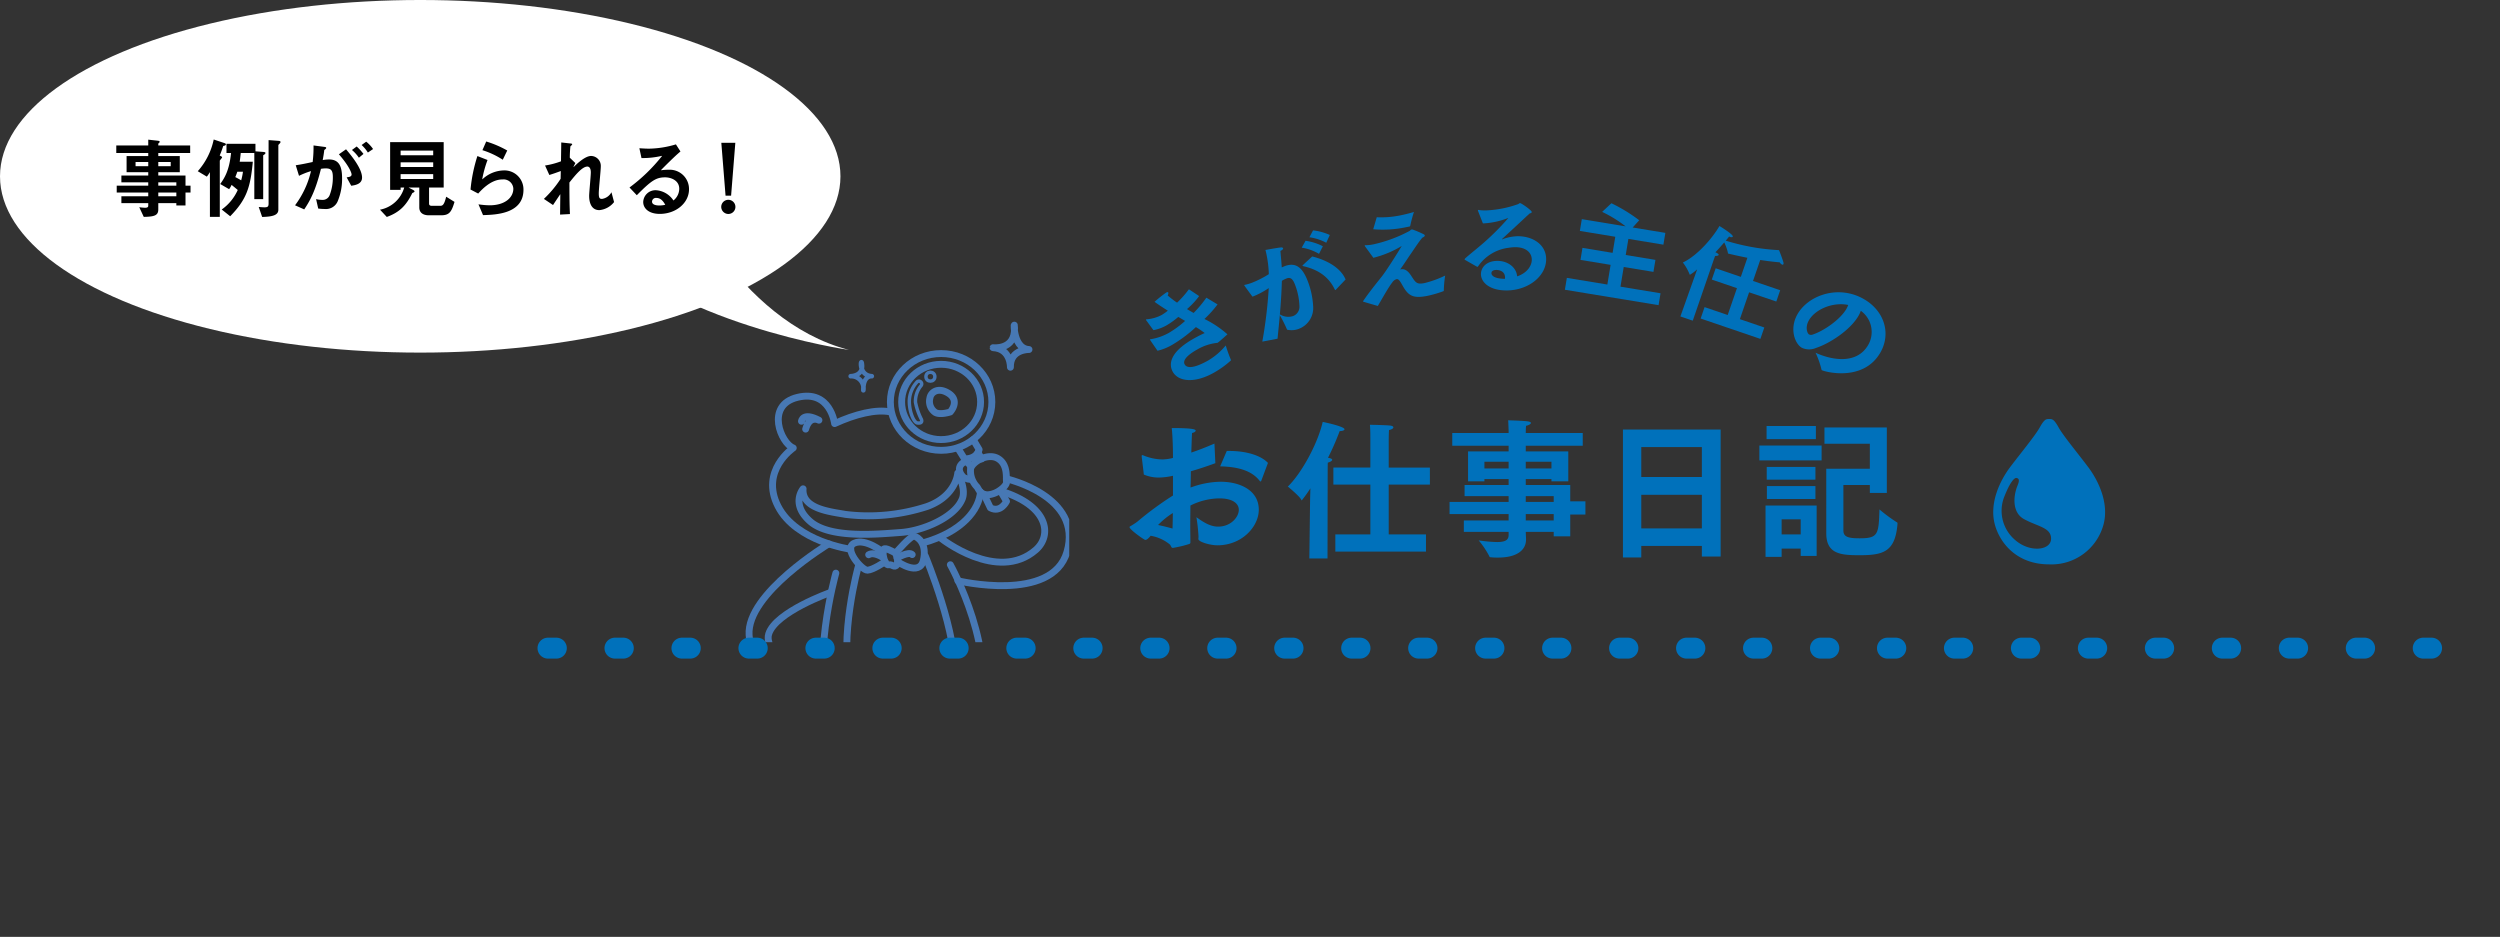 <svg xmlns="http://www.w3.org/2000/svg" xmlns:xlink="http://www.w3.org/1999/xlink" viewBox="0 0 582.438 218.269"><rect x="0" y="0" width="582.438" height="218.269" fill="#333333" stroke="none"/><defs><style>.cls-1,.cls-10,.cls-5,.cls-6,.cls-7,.cls-8,.cls-9{fill:none;}.cls-2{fill:#fff;}.cls-3{fill:#0071bb;}.cls-4{clip-path:url(#clip-path);}.cls-5,.cls-6,.cls-7,.cls-8,.cls-9{stroke:#4778b4;stroke-linejoin:round;}.cls-10,.cls-5,.cls-6,.cls-7,.cls-8,.cls-9{stroke-linecap:round;}.cls-5,.cls-6{stroke-width:1.602px;}.cls-5,.cls-8,.cls-9{fill-rule:evenodd;}.cls-7,.cls-8{stroke-width:0.801px;}.cls-9{stroke-width:1.068px;}.cls-10{stroke:#0071bb;stroke-miterlimit:10;stroke-width:4.876px;stroke-dasharray:1.95 13.653;}</style><clipPath id="clip-path"><rect class="cls-1" x="125.481" y="66.563" width="123.622" height="83.057"/></clipPath></defs><title>home_ttl_diary</title><g id="レイヤー_2" data-name="レイヤー 2"><g id="contents"><ellipse class="cls-2" cx="97.903" cy="41.075" rx="97.903" ry="41.075"/><path class="cls-2" d="M157.813,42.436s13.573,32.254,39.979,39.09c0,0-41.747-6.017-60.03-26.831"/><path d="M32.446,48.28A12.744,12.744,0,0,0,33.8,48.4c.6,0,.739-.2.739-.469V47.32H28.28V45.728h6.259v-.879H27.193V43.257h7.346v-.776H28.28V40.888h6.259v-.776H29.491V36.355h5.048V35.64H27.09V33.884h7.449V32.536l2.215.246c.288.02.452.143.452.245s-.123.265-.329.408v.449h7.429V35.64H36.877v.715h5.007v3.757H36.877v.776h6.341v2.369h1.17v1.592h-1.17v3.023H41.084V47.32H36.877v1.471c0,1.408-.9,1.694-3.385,1.735Zm2.093-9.556v-.981H31.583v.981Zm5.232,0v-.981H36.877v.981Zm1.313,4.533v-.776H36.877v.776Zm0,2.471v-.879H36.877v.879Z"/><path d="M46.075,39.888A16.01,16.01,0,0,0,49.79,32.5l2.565.857c.164.061.266.143.266.286s-.143.286-.616.368c-.266.857-.554,1.592-.82,2.226.43.2.554.306.554.428s-.247.347-.534.756V50.526h-2.3V40.153h-.041a7.221,7.221,0,0,1-.677,1Zm5.581,8.923a11.106,11.106,0,0,0,3.735-4.554c-.41-.347-.985-.816-1.436-1.184a5.68,5.68,0,0,1-.575,1l-2.072-1.2c.984-1.389,2.093-3.063,2.524-7.229H52.764V33.5h6.751v1.756L61.4,35.4c.267.021.451.1.451.245,0,.123-.163.327-.533.531v10.21H59.249V35.64H56.088c-.082.817-.143,1.348-.245,2.042H58.9c-.554,5.963-1.437,8.781-5.273,12.7Zm3.632-8.8c-.164.49-.348.96-.472,1.246.39.2.842.449,1.375.755a13.931,13.931,0,0,0,.411-2Zm4.987,8.209c.471.04.943.081,1.354.081.759,0,.944-.2.944-.878V32.639l2.4.183c.225.021.389.123.389.266,0,.122-.185.367-.512.674v15.09c0,1.225-1.211,1.633-3.776,1.694Z"/><path d="M68.9,38.5c1.478-.225,2.319-.408,3.94-.756a27.843,27.843,0,0,0,.205-3.859l2.462.327c.328.041.493.082.493.245s-.206.306-.452.49c-.041.429-.2,1.511-.369,2.348a8.428,8.428,0,0,1,1.5-.143c2.359,0,3.016,1.695,3.016,4.35a13.316,13.316,0,0,1-1.005,5.35,2.959,2.959,0,0,1-3.037,1.837,12.56,12.56,0,0,1-1.518-.1l-.493-2.2A6.009,6.009,0,0,0,75,46.565,1.735,1.735,0,0,0,76.825,45.4a11.426,11.426,0,0,0,.718-4.145c0-1.634-.472-2.022-1.663-2.022a6.338,6.338,0,0,0-1.107.1c-1.334,5.432-2.729,7.7-3.9,9.455l-2.134-.96a21.256,21.256,0,0,0,3.714-7.964,17.5,17.5,0,0,0-2.791,1.1Zm11.86,2.818c.616-.082,1.15-.163,1.15-.674,0-.408-.616-2.022-2.956-4.7l1.663-1.164c1.046,1.245,3.734,4.41,3.734,6.595,0,1.532-1.662,1.777-2.524,1.9Zm2.852-4.574a8.516,8.516,0,0,0-1.62-1.8l1.107-.817a12.587,12.587,0,0,1,1.58,1.736Zm2.093-1.205a8.212,8.212,0,0,0-1.457-1.756l1.068-.776a7.908,7.908,0,0,1,1.6,1.715Z"/><path d="M105.891,47.034c-.739,2.492-1.293,3.125-3.2,3.125H99.92c-1.334,0-2.236-.593-2.236-1.838V43.685H95.242v.042l.943.49c.227.122.39.244.39.367s-.2.265-.513.388c-1.395,2.818-2.892,4.472-5.95,5.574l-1.58-1.694a7.281,7.281,0,0,0,5.642-5.167h-.841v.552H90.891V33.108h12.476V43.685H99.961v3.758c0,.388.288.51.616.51h1.867c.575,0,1,0,1.5-2.123Zm-4.965-10.863V35.089H93.333v1.082Zm0,2.736V37.825H93.333v1.082Zm0,2.8V40.561H93.333v1.144Z"/><path d="M109.623,44.155a36.311,36.311,0,0,1,1.6-7.8l2.36.919a26.216,26.216,0,0,0-1.231,4.451l.041.041a7.5,7.5,0,0,1,4.986-2.062,4.427,4.427,0,0,1,4.575,4.513c0,5.656-6.587,5.819-9.418,5.9l-1.067-2.512a19.676,19.676,0,0,0,2.585.225c3.632,0,5.541-1.838,5.541-3.86a2.274,2.274,0,0,0-2.5-2.164c-.964,0-2.974.225-5.684,3.288Zm7.509-6.942a19.424,19.424,0,0,0-4.739-2.226l.882-2.022a24.018,24.018,0,0,1,4.9,2.1Z"/><path d="M143.063,47.075a4.939,4.939,0,0,1-3.427,1.879c-2.318,0-2.379-2.7-2.379-3.308,0-.817.389-4.595.389-5.493,0-1.021-.41-1.348-.8-1.348-1.149,0-2.647,1.777-4.186,3.717,0,4.165.041,5.493.123,7.351l-2.3.122c.02-1.184.02-2.123.061-4.676l-.041-.041c-.554.837-1.046,1.552-1.661,2.491L126.71,46.34a25.251,25.251,0,0,0,3.9-4.676c.02-.613.02-1.2.042-1.817-.945.347-1.56.571-2.669.919l-1-2.206a18.206,18.206,0,0,0,3.715-.98c.02-1.756.041-2.471.061-4.39l2.031.224c.205.021.514.041.514.184s-.206.307-.411.49a25.945,25.945,0,0,0-.144,2.655l1.293,1.245c-.144.286-.288.593-.431.879l.041.04c.861-.857,2.708-2.573,4.062-2.573a2.313,2.313,0,0,1,2.258,2.43c0,.919-.472,5.248-.472,6.269,0,1.123.205,1.307.759,1.307a3,3,0,0,0,2.195-1.552Z"/><path d="M158.532,35.293c-1.169.94-3.673,3.451-4.534,4.329l.041.041a14.139,14.139,0,0,1,1.929-.123,4.494,4.494,0,0,1,4.555,4.554c0,3.226-3.078,5.738-6.813,5.738-2.606,0-3.858-1.327-3.858-2.777a2.855,2.855,0,0,1,3-2.736,5.274,5.274,0,0,1,4.042,2.389,3.554,3.554,0,0,0,1.355-2.716c0-2-1.97-2.675-3.283-2.675-2.114,0-3.242.756-6.607,4.165l-1.7-1.8a39.872,39.872,0,0,0,7.572-7.33l-.041-.041a19.356,19.356,0,0,1-4.74.511l-.492-2.287c.82.061,1.62.1,2.277.1a22.817,22.817,0,0,0,6.238-1Zm-5.6,10.822a.9.9,0,0,0-1.026.858c0,.674.821.9,1.683.9a5.8,5.8,0,0,0,1.4-.164C154.675,47.157,154.08,46.115,152.93,46.115Z"/><path d="M168.03,48.158a1.652,1.652,0,1,1,1.663,1.694A1.669,1.669,0,0,1,168.03,48.158Zm3.283-14.886-.984,12.313h-1.293l-.985-12.313Z"/><path class="cls-3" d="M268.055,124.817a3.378,3.378,0,0,1-.876.871,1.345,1.345,0,0,1-.35.105c-.245,0-3.677-2.4-3.677-3,0-.1.14-.174.386-.313a15.281,15.281,0,0,0,1.47-.976,75.848,75.848,0,0,1,8.264-6.063v-4.6a15.759,15.759,0,0,1-3.362.418,8.885,8.885,0,0,1-3.432-.7c0-.174-.49-4.147-.49-4.147v-.139c0-.174.036-.244.141-.244a.9.9,0,0,1,.245.07,12.144,12.144,0,0,0,4.376.94,10.808,10.808,0,0,0,2.522-.348c0-2.474-.07-4.844-.28-6.969,5.287,0,5.567.383,5.567.592s-.28.453-.84.558c-.07,1.01-.105,2.613-.175,4.565,1.576-.523,3.362-1.22,5.392-2.091l.21,4.565c-1.891.7-3.852,1.359-5.708,1.881,0,1.255-.035,2.509-.07,3.8a20.887,20.887,0,0,1,6.968-1.359c4.588,0,8.93,2.021,8.93,6.516,0,3.938-3.922,8.293-9.629,8.293-1.716,0-4.447-.8-4.447-1.463,0-.174.034-.349.034-.558a40.55,40.55,0,0,0-.49-4.53c1.611,1.15,3.187,2.2,5.077,2.2,2.942,0,4.8-2.231,4.8-3.9,0-1.5-1.437-2.683-4.553-2.683a15.431,15.431,0,0,0-6.724,1.672c0,1.638-.035,3.206-.035,4.635s.035,2.683.035,3.694v.209c0,.279-.069.348-.384.453a25.731,25.731,0,0,1-3.677.871c-.456,0-.386-.418-.735-.8a9.6,9.6,0,0,0-4.447-2.021Zm5.112-1.672c.035-1.15.07-2.37.07-3.624a18.369,18.369,0,0,0-3.432,2.787C271.066,122.587,272.256,122.866,273.167,123.145Zm12.641-18.086h.56c4.027,0,7.389,1.046,9.034,2.788l-1.541,4.112c-.035.1-.1.209-.174.209a.255.255,0,0,1-.211-.139c-1.785-2.3-4.832-3.276-9.209-3.381Z"/><path class="cls-3" d="M305.218,116.489l.07-2.718a30.4,30.4,0,0,1-2,2.788c-.069,0-.1-.035-.14-.14-.316-.766-3.116-3.066-3.116-3.066,2.976-2.823,6.9-9.723,8.123-15.054.6.1,5.078,1.08,5.078,1.708,0,.243-.455.418-1.016.418h-.1a60.959,60.959,0,0,1-2.732,6.237h.035c.665.1.945.279.945.453,0,.244-.455.523-1.015.662-.035.314-.035,2.23-.035,2.23l-.036,20.107h-4.236ZM311.1,124.5h8.159V112.9h-8.614v-3.973h8.614V102.1c0-.7,0-1.916-.1-3.136,0,0,4.131.07,4.9.209.351.07.56.209.56.383,0,.244-.314.488-1.014.628-.07,1.115-.07,2.648-.07,2.648v6.1h9.594V112.9h-9.594v11.6h8.683v4.007H311.1Z"/><path class="cls-3" d="M341.036,121.263h10.436v-1.5H337.71v-2.823h13.762v-1.359h-10.26V113h10.26V111.61h-5.638v.523h-3.817v-6.969h9.455V103.84H338.34v-2.962h13.132v-.488s-.035-1.185-.1-2.474c.63.035,3.431.1,4.482.244.56.069.805.209.805.383,0,.244-.491.523-1.121.662-.07.592-.07,1.429-.07,1.429v.244h13.272v2.962H355.463v1.324h9.91v6.969h-3.922v-.523h-5.988V113h10.364v3.8h3.538v3.066h-3.538v5.088h-3.851v-1.046h-6.513c.035.906.07,1.568.07,1.743,0,2.752-2.486,4.251-6.513,4.251a14.067,14.067,0,0,1-1.681-.07c-.175,0-.314-.035-.349-.209A20.643,20.643,0,0,0,344.5,125.9a32.95,32.95,0,0,0,4.272.383c1.821,0,2.7-.418,2.7-1.638v-.732H341.036Zm10.436-12.127v-1.568h-5.638v1.568Zm9.979,0v-1.568h-5.988v1.568Zm.525,7.806v-1.359h-6.513v1.359Zm0,4.321v-1.5h-6.513v1.5Z"/><path class="cls-3" d="M378.105,100.076h22.762v29.585h-4.378v-2.474H382.377v2.683h-4.272Zm18.384,11.047v-6.97H382.377v6.97Zm0,11.987v-7.841H382.377v7.841Z"/><path class="cls-3" d="M409.889,103.805h14.5v3.45h-14.5Zm1.436,13.973h11.906v11.744h-3.712v-1.708h-4.447v1.917h-3.747Zm.246-18.538h11.486v3.066H411.571Zm.034,9.548h11.346v2.962H411.605Zm.036,4.46h11.31v3h-11.31Zm7.878,11.256v-3.52h-4.447v3.52Zm5.953-15.3h10.155v-5.819H425.052v-3.8h14.532v15.263h-3.957V113h-6.163V123.6c0,1.463,1.085,1.812,3.782,1.812,4.307,0,4.447-.871,4.622-6.726a37.065,37.065,0,0,0,4.061,3c.035,0,.176.07.141.349-.525,6.586-3.362,7.317-8.894,7.317-4.237,0-7.7-.244-7.7-5.087Z"/><g class="cls-4"><path class="cls-5" d="M228.427,114.623c-.314,4.017-4.086,9.265-13.507,11.891"/><path class="cls-5" d="M198.19,127.963s-12.648-1.695-16.924-10,3.546-13.6,3.546-13.6c-2.816-1.038-6.64-9.964,1.008-11.8s8.622,6.124,8.622,6.124c4.8-2.218,9.665-3.413,12.992-2.725"/><path class="cls-5" d="M186.724,98.147s.231-2.238,4.068-.249c0,0-2.156-1.246-3.094,2.076"/><path class="cls-5" d="M208.718,128.794s3.455-4.083,4.289-3.875,3.025,1.7,2.121,5.605-5.98.353-5.98.353"/><path class="cls-5" d="M209.148,130.877s-.1-1.883-.9-2.243-2.389-1.385-2.515-.371.429,3.506,1.333,3.333,1.256.819,1.92-.034Z"/><path class="cls-5" d="M205.729,128.645s-4.019-3.311-6.7-2.1,1.77,6.343,3.059,6.3,4.115-1.965,4.115-1.965"/><path class="cls-5" d="M205.824,129.978s-2.146-1.53-3.444-.734"/><path class="cls-5" d="M208.982,130s2.761-1.635,3.539-.793"/><path class="cls-5" d="M223.131,110.209s-.335,5.32-7.094,7.775a43.9,43.9,0,0,1-19.06,1.858c-3.538-.636-10.2-1.26-9.878-5.963,0,0-3,3.534,1.659,7.612s15.944,2.935,21.143,2.559,12.326-3.493,14.16-7.542C225.3,114.086,223.131,110.209,223.131,110.209Z"/><ellipse class="cls-6" cx="219.258" cy="93.644" rx="11.824" ry="11.273"/><ellipse class="cls-6" cx="219.258" cy="93.644" rx="9.197" ry="8.769"/><ellipse class="cls-7" cx="216.76" cy="87.758" rx="1.038" ry="1.033"/><path class="cls-8" d="M213.57,89.075a6.84,6.84,0,0,0-1.722,4.3c-.027,2.47,1.009,5.065,1.892,5.167.845.1,1.132-.193.944-.8a14.978,14.978,0,0,1-1.4-4.034,5.715,5.715,0,0,1,1.285-3.836A.64.64,0,1,0,213.57,89.075Z"/><path class="cls-5" d="M221.384,95.984c.74-.85,1.936-2.946-.513-4.42s-4.043-.056-4.214,1.134a3.115,3.115,0,0,0,1.253,3.4C219.069,96.747,221.384,95.984,221.384,95.984Z"/><path class="cls-5" d="M226.731,102.412l1.382,2.332s-.39,2.169-3.4,2.169l-1.392-2.25"/><path class="cls-5" d="M233.083,114.385l1.411,2.411s-1.365,2.782-3.761,1.513l-1.518-3.174"/><line class="cls-6" x1="227.836" y1="105.422" x2="228.709" y2="106.913"/><path class="cls-5" d="M193.07,126.706s-19.188,11.555-18.549,21.24,12.888,16.333,12.888,16.333"/><path class="cls-5" d="M185.966,163.244s-3.478-.512-2.179,2.327c.945,2.064,3.516,4.175,4.971,3.017,2.38-1.9,4.953-.35,3-7.029,0,0-14.269-8.692-12.673-13.852s14.4-9.678,14.4-9.678"/><path class="cls-5" d="M219.248,125.426s13.137,10.426,22.045,2.7c3.927-3.406,2.985-10.353-8.21-13.74"/><path class="cls-5" d="M223.16,135.305s21.939,5.245,25.419-6.73c3.776-12.993-14.117-17.026-14.117-17.026"/><path class="cls-5" d="M221.405,131.567s11.654,20.815,6.223,36.1c-2.286,6.434-10.748,9.948-17.8,10.263s-13.179-2.394-16.118-9.688c-5.166-12.819,1.021-34.719,1.021-34.719"/><path class="cls-5" d="M231.62,114.942c1.407-.518,2.994-1.9,2.867-2.691s.414-3.989-1.972-5.414-6.045.792-6.395,2.406a5.36,5.36,0,0,0,1.4,4.087C228,113.707,228.379,116.137,231.62,114.942Z"/><path class="cls-5" d="M226.179,108.786s-.868-2.043-2.171-.667.319,3.123.771,3.255,1.228.491,1.281.173"/><path class="cls-5" d="M215.582,129.56s7.834,18.872,6.7,28.148c-.911,7.439-6.74,9.97-12.14,10.309s-10.37-1.515-11.951-8.007c-2.848-11.69,1.79-28.1,1.79-28.1"/><polyline class="cls-5" points="197.591 174.215 187.934 209.908 184.867 215.084 189.261 212.272 190.214 216.269 192.974 213.093 196.473 216.676 195.051 212.039 201.225 176.371"/><polyline class="cls-5" points="223.512 173.143 230.829 210.733 235.547 216.308 230.818 213.62 229.351 217.468 226.708 214.293 222.241 217.468 224.418 211.942 219.466 175.598"/><path class="cls-5" d="M236.361,76.452c-.065-3.157-.807,4.763,3.372,4.975,0,0-4.436-.106-4.33,4.128,0,0,.107-4.34-4.041-4.551C231.362,81,236.467,81.639,236.361,76.452Z"/><path class="cls-9" d="M200.836,85.168c-.126-2.65-1.18,2.3,2.268,2.479,0,0-2.053-.271-1.966,3.287a2.83,2.83,0,0,0-2.948-3.288S200.954,87.646,200.836,85.168Z"/></g><path class="cls-3" d="M486.419,108.716c-2.566-3.38-5.788-7.292-6.794-9.1-1.109-2-1.53-2-2.217-2s-1.109,0-2.217,2c-1.006,1.808-4.229,5.72-6.795,9.1s-4.927,8.56-3.674,13.381c1.026,3.994,4.783,9.387,12.686,9.387a12.55,12.55,0,0,0,12.686-9.387C491.336,117.276,488.985,112.1,486.419,108.716Zm-17.038,17.007a8.909,8.909,0,0,1-2.34-10.224c1.242-3.126,2.269-4.29,2.792-4.137.308.082.831.225.246,1.645-1.1,2.625-1.293,6.393,1.417,7.905,3.192,1.778,6.425,1.952,6.353,4.658S472.779,128.807,469.381,125.723Z"/><line class="cls-10" x1="127.665" y1="151" x2="580" y2="151"/><path class="cls-3" d="M268.017,79.316l-.062-.109c-.036-.064-.061-.108,0-.144a.8.8,0,0,1,.255-.058,12.769,12.769,0,0,0,4.107-1.454,23.4,23.4,0,0,0,3.783-2.784c-.519-.308-1.038-.615-1.59-.932a18.458,18.458,0,0,1-2.752,1.975,9.848,9.848,0,0,1-3.04,1.111l-1.671-2.286c-.062-.108-.1-.173-.011-.222a1.012,1.012,0,0,1,.154-.03,8.911,8.911,0,0,0,3.449-1,11.835,11.835,0,0,0,1.436-1.007c-1.108-.689-2.162-1.382-3.091-2.058a27.159,27.159,0,0,1,2.73-2.163c.239-.135.385-.131.446-.023.074.13.042.376-.121.7a22.142,22.142,0,0,0,2.189,1.681,22.5,22.5,0,0,0,2.759-3.122l2.3,1.531c.026.043.06.052.071.074a17.936,17.936,0,0,1-2.82,3.013c.519.308,1.038.616,1.544.9a27.423,27.423,0,0,0,2.972-3.556l2.527,1.519c.033.01.067.019.08.041a24.8,24.8,0,0,1-3.058,3.4,23.689,23.689,0,0,1,5.36,3.579s-1.882,1.687-2.13,1.855c-.066.037-.1.083-.14.107s-.078.015-.155.03a11.694,11.694,0,0,0-4.628,1.548c-3.305,1.858-3.18,2.987-2.91,3.463.762,1.341,3.391.262,5.456-.9a15.653,15.653,0,0,0,4.114-3.513,32.134,32.134,0,0,0,1.174,3.279c.064.163.055.2-.063.292a21.918,21.918,0,0,1-3.851,2.765c-4.587,2.58-8.314,2.079-9.6-.192-.81-1.428-1.171-4.337,4.893-7.748.935-.526,1.894-1.008,2.54-1.286a17.272,17.272,0,0,0-2.05-1.387,32.2,32.2,0,0,1-5.536,4.141,12.634,12.634,0,0,1-3.407,1.374Z"/><path class="cls-3" d="M294.089,79.586a107.964,107.964,0,0,0,1.5-12.473,18.454,18.454,0,0,1-3.785,2c-.442-.555-1.9-2.568-1.913-2.615a.114.114,0,0,1,.083-.136c.047-.017.1-.01.15-.027a11.663,11.663,0,0,0,1.443-.417,23.739,23.739,0,0,0,4.038-2.043,25.973,25.973,0,0,0-.786-5.641s2.941-.535,3.588-.584c.307-.032.476.066.518.183.06.163-.162.429-.623.622.062.824.233,2.455.318,3.853.249-.117.5-.234.758-.327,2.347-.85,4.031.048,5.388,3.763a18.9,18.9,0,0,1,1.164,5.584,5.182,5.182,0,0,1-3.381,5.3,4.713,4.713,0,0,1-2.555.21c-.111-.013-.151-.051-.194-.168a31.748,31.748,0,0,0-1.637-3.243c-.142,1.718-.339,3.509-.523,5.48Zm7.133-5.94a2.329,2.329,0,0,0,1.515-2.4,15.29,15.29,0,0,0-.924-4.639c-.4-1.1-.873-2.17-2-1.763a6.972,6.972,0,0,0-1.17.582c-.072,2.566-.218,5.078-.467,7.814A3.667,3.667,0,0,0,301.222,73.646ZM304.167,56.1a12.564,12.564,0,0,1,4.025,1.268l-.892,1.778a11.308,11.308,0,0,0-4.038-1.449Zm1.545,3.647c3.811.975,6.69,2.816,7.779,5.359l-2.266,2.38a.427.427,0,0,1-.1.09c-.046.017-.087-.022-.145-.107-1.082-2.306-3.093-4.462-7.22-5.428-.207-.058-.294-.079-.312-.126s.061-.127.2-.256Zm.2-6.076a13.025,13.025,0,0,1,3.9,1.074l-.828,1.808a11.96,11.96,0,0,0-3.923-1.279Z"/><path class="cls-3" d="M318.042,57.425a.264.264,0,0,1-.083-.162c-.015-.073,0-.126.074-.141.024,0,.078.01.1.006a8.99,8.99,0,0,0,2.039-.246,32.589,32.589,0,0,0,8.272-3.107c.173-.16.251-.277.4-.306a.665.665,0,0,1,.392.051,24.758,24.758,0,0,1,2.391,1.028c.171.093.293.2.313.294.033.171-.163.335-.581.543-.93,1.094-2.054,2.883-2.871,4.031-.73,1.079-1.39,2.12-2.292,3.359l.172-.033c1.3-.253,2.117,1.056,2.555,1.731.915,1.417,1.222,1.813,2.914,1.484a23.777,23.777,0,0,0,4.847-1.756,28.283,28.283,0,0,0-.313,3.455c.019.1-.045.161-.138.2a25.5,25.5,0,0,1-3.757,1.086c-3.285.641-4.384-.031-5.722-2.43-.583-1.026-.9-1.574-1.41-1.473a1.911,1.911,0,0,0-1.011.805c-.917,1.167-2.319,3.745-3.334,5.437,0,0-2.618-.756-3.322-.973-.083-.035-.112-.054-.117-.079-.01-.048.009-.078.048-.136,1.8-2.63,3.99-5.21,4.591-6.037.965-1.3,3.09-4.6,4.372-6.754a23.734,23.734,0,0,1-6.61,2.758Zm2.706-6.81a22.256,22.256,0,0,0,5.342-.408c1.029-.2,2.1-.46,3.324-.825a31.645,31.645,0,0,0-.866,3.233.251.251,0,0,1-.171.16l-.736.144a25.99,25.99,0,0,1-7.717.491Z"/><path class="cls-3" d="M341.283,60.532a.228.228,0,0,1-.077-.122c0-.224,2.307-1.987,4.368-3.77a58.552,58.552,0,0,0,5.775-5.787c.024-.026.049-.026.049-.051h-.026a.265.265,0,0,0-.124.027,18.258,18.258,0,0,1-5.446,1.206l-.323.007-1.161-2.959c0-.025,0-.05,0-.075,0-.074.023-.1.073-.1h.05a9.243,9.243,0,0,0,1.775.113,25.179,25.179,0,0,0,7.415-1.446c.272-.1.344-.256.494-.259.3-.006,2.732,1.684,2.741,2.081,0,.174-.245.254-.567.385-1.861,1.754-4.557,4.246-6.3,5.848-.049.051-.073.076-.073.1s.025.024.05.024a.157.157,0,0,0,.1-.027,10.9,10.9,0,0,1,3.382-.692c3.472-.071,6.683,1.826,6.755,5.231.084,4.025-4.07,7.293-8.989,7.4-4.145.085-6.159-1.862-6.2-3.75-.032-1.541,1.21-3.083,3.707-3.135,2.6-.053,4.579,1.571,4.721,3.607,2.432-.821,3.444-2.582,3.416-3.924-.033-1.59-1.335-2.931-4.032-2.875a11.839,11.839,0,0,0-1.271.126,10.166,10.166,0,0,0-7.2,4.325c-.047.076-.1.126-.147.127s-.075-.023-.15-.046Zm9.354,4.083c-.037-1.764-1.96-1.725-2.06-1.722-.3.006-1.123.072-1.108.768,0,.149.077,1.267,3.15,1.3A1.718,1.718,0,0,0,350.637,64.615Z"/><path class="cls-3" d="M365.038,64.738l9.435,1.552.761-4.585-7.021-1.154.464-2.8L375.7,58.91l.622-3.75L368.069,53.8l.455-2.746,10.2,1.677a29.4,29.4,0,0,0-5.463-3.367l2.156-2.012a37.7,37.7,0,0,1,6.479,3.961l-1.521,1.689,7.612,1.252L387.53,57l-8.155-1.341-.622,3.751,6.922,1.138-.464,2.795-6.923-1.138-.761,4.584,9.337,1.535-.459,2.77-21.827-3.588Z"/><path class="cls-3" d="M394.7,64.707l.7-1.967a9.375,9.375,0,0,1-1.708,1.283c-.024-.008-.032-.063-.063-.126a11.43,11.43,0,0,0-1.565-2.741c3.466-1.63,7-5.838,8.523-8.5.354.2,3.269,2.008,3.116,2.454-.057.165-.334.2-.665.089-.071-.024-.133-.072-.2-.1-.2.273-.471.6-.782.968a50.516,50.516,0,0,0,12.414,2.209s.852,2.13,1.058,2.988a.589.589,0,0,1-.026.228.217.217,0,0,1-.294.163,1.3,1.3,0,0,1-.58-.54s-1.7-.108-4.537-.548l-1.684,4.891,6.333,2.159-.906,2.633L407.5,68.1l-2.153,6.255,5.695,1.942-.916,2.657-13.917-4.745.915-2.657,5.387,1.837,2.154-6.255-5.861-2,.907-2.634,5.86,2,1.53-4.444c-1.309-.262-2.736-.565-4.273-.931-.047-.016-.1-.009-.151-.025-.07-.024-.109-.064-.116-.2a10.516,10.516,0,0,0-.856-2.42c-.575.671-1.269,1.459-2.058,2.294.1.032.158.08.228.1.426.224.574.406.533.523-.057.165-.428.248-.815.222-.121.274-.493,1.355-.493,1.355l-4.727,13.733-2.883-.983Z"/><path class="cls-3" d="M435.309,80.25a6.069,6.069,0,0,0-1.789-7.845,5.826,5.826,0,0,1-.479,1.071c-1.83,3.309-6.652,6.511-10.026,7.613a3.953,3.953,0,0,1-3.216-.06c-1.6-.875-2.957-4.343-1.078-7.739,2.445-4.42,9.364-6.983,15.292-3.735,4.9,2.684,6.624,7.969,4.142,12.453-3.947,7.085-13.035,4.6-13.692,4.243a.19.19,0,0,1-.105-.171,19.855,19.855,0,0,0-1.376-3.9C426.846,83.954,432.708,84.952,435.309,80.25ZM421.4,74.674c-.9,1.633-.333,3.024.061,3.239a1.113,1.113,0,0,0,.939,0c2.594-.876,6.432-3.539,7.829-6.064a4.822,4.822,0,0,0,.356-.8C426.909,70.287,422.8,72.149,421.4,74.674Z"/></g></g></svg>